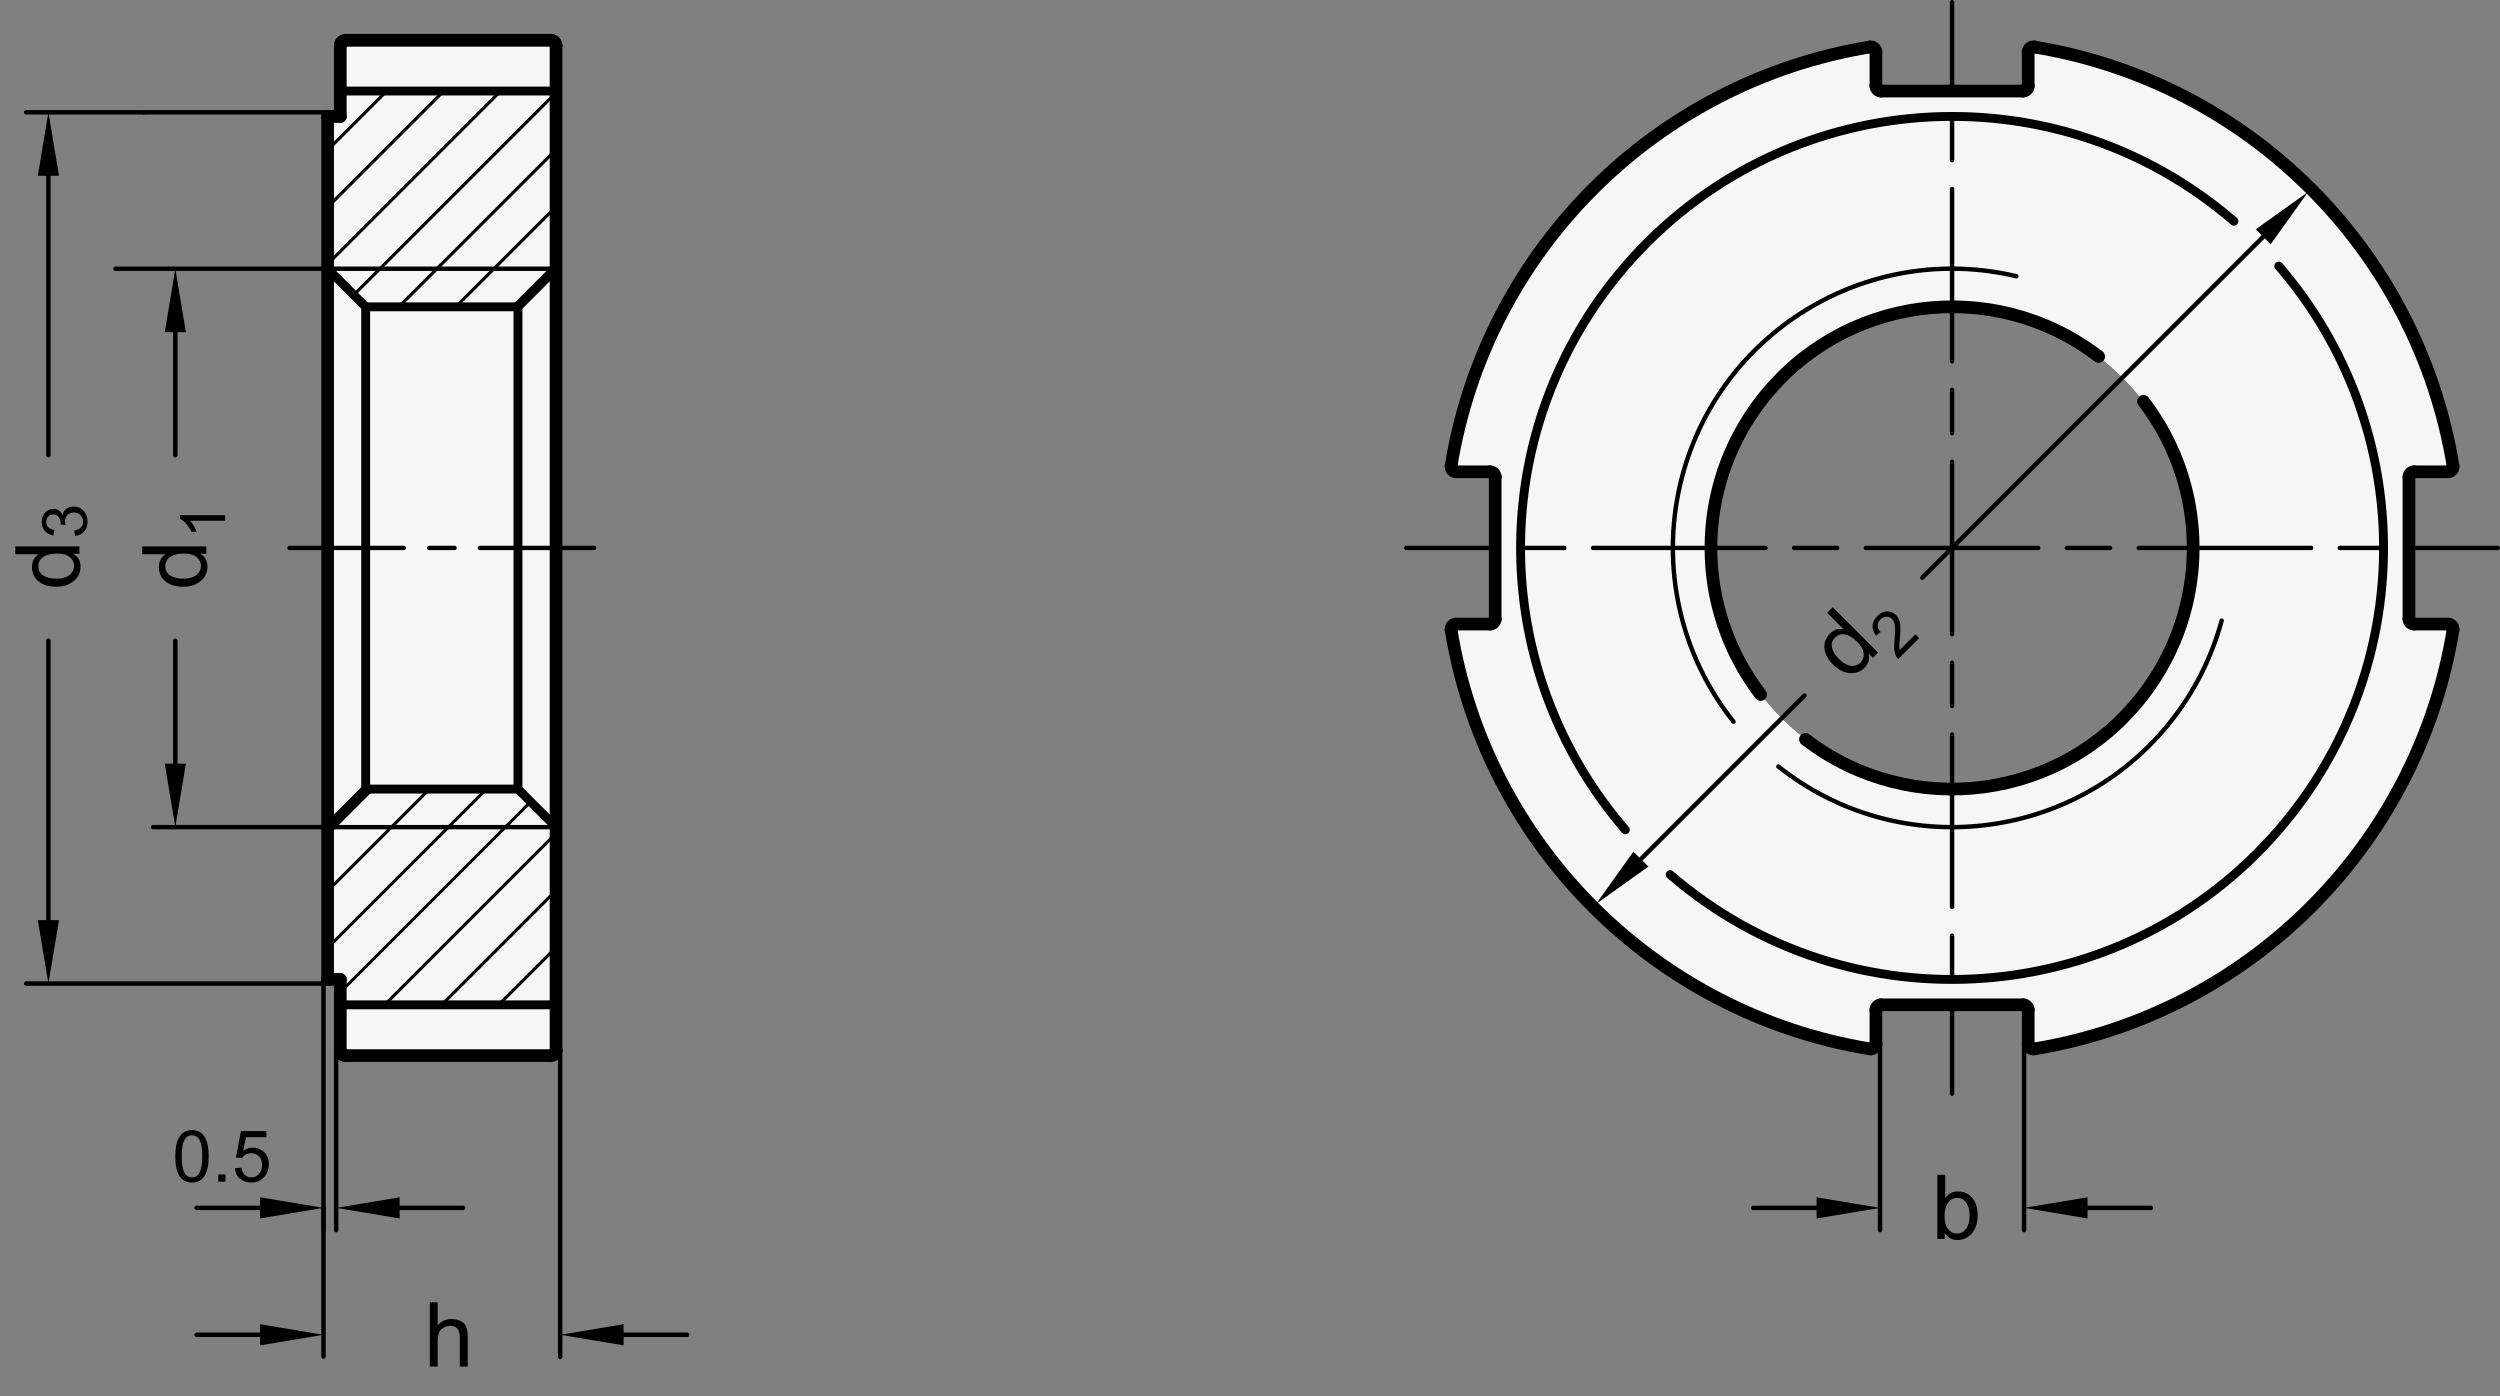 <?xml version="1.0" encoding="utf-8"?>
<!-- Generator: Adobe Illustrator 19.1.0, SVG Export Plug-In . SVG Version: 6.00 Build 0)  -->
<svg version="1.1" xmlns="http://www.w3.org/2000/svg" xmlns:xlink="http://www.w3.org/1999/xlink" x="0px" y="0px"
	 viewBox="0 0 279.197 155.909" enable-background="new 0 0 279.197 155.909" xml:space="preserve">
<rect x="0" y="0" width="279.197" height="155.909" fill="#808080" stroke="none"/>
<g id="MD_x5F_3_x5F_FUELLUNG_x5F_WS">
	<g id="POLYLINE_2_">
		<path fill="#FFFFFF" d="M61.532,4.5H38.571c-0.313,0-0.567,0.254-0.567,0.567v7.937h-1.417v96.378h1.417v7.937
			c0,0.313,0.254,0.567,0.567,0.567h22.961c0.313,0,0.567-0.254,0.567-0.567V5.067C62.098,4.754,61.845,4.5,61.532,4.5z"/>
	</g>
	<g id="POLYLINE_3_">
		<path fill="#FFFFFF" d="M166.413,52.689c0.313,0,0.567,0.254,0.567,0.567V69.13c0,0.313-0.254,0.567-0.567,0.567h-3.798
			c-0.313,0-0.567,0.254-0.567,0.567c0,0.031,0.002,0.061,0.007,0.092c3.934,24.022,22.763,42.851,46.785,46.785
			c0.309,0.051,0.6-0.159,0.651-0.468c0.005-0.03,0.007-0.061,0.007-0.092v-3.798c0-0.313,0.254-0.567,0.567-0.567h15.874
			c0.313,0,0.567,0.254,0.567,0.567v3.798c0,0.313,0.254,0.567,0.567,0.567c0.031,0,0.061-0.002,0.092-0.007
			c24.022-3.934,42.851-22.763,46.785-46.785c0.051-0.309-0.159-0.601-0.468-0.651c-0.03-0.005-0.061-0.007-0.092-0.007h-3.798
			c-0.313,0-0.567-0.254-0.567-0.567V53.256l-24.098,8.392c-0.246,14.517-11.956,26.226-26.474,26.47
			c-14.87,0.249-27.128-11.603-27.377-26.474c-0.005-0.302-0.005-0.605,0-0.907c0.252-14.87,12.51-26.721,27.381-26.47
			s26.721,12.51,26.47,27.381l24.098-8.392c0-0.313,0.254-0.567,0.567-0.567h3.798c0.313,0,0.567-0.254,0.567-0.567
			c0-0.031-0.003-0.061-0.007-0.092c-3.934-24.022-22.763-42.851-46.785-46.785c-0.309-0.051-0.6,0.159-0.651,0.468
			c-0.005,0.03-0.007,0.061-0.007,0.092v3.798c0,0.313-0.254,0.567-0.567,0.567h-15.874c-0.313,0-0.567-0.254-0.567-0.567V5.805
			c0-0.313-0.254-0.567-0.567-0.567c-0.031,0-0.061,0.002-0.092,0.007C184.82,9.179,165.99,28.009,162.056,52.03
			c-0.051,0.309,0.159,0.6,0.468,0.651c0.03,0.005,0.061,0.007,0.092,0.007H166.413z"/>
	</g>
</g>
<g id="MD_x5F_3_x5F_FUELLUNG_x5F_GR">
	<g id="POLYLINE">
		<path fill="#F6F6F6" d="M166.413,52.689c0.313,0,0.567,0.254,0.567,0.567V69.13c0,0.313-0.254,0.567-0.567,0.567h-3.798
			c-0.313,0-0.567,0.254-0.567,0.567c0,0.031,0.002,0.061,0.007,0.092c3.934,24.022,22.763,42.851,46.785,46.785
			c0.309,0.051,0.6-0.159,0.651-0.468c0.005-0.03,0.007-0.061,0.007-0.092v-3.798c0-0.313,0.254-0.567,0.567-0.567h15.874
			c0.313,0,0.567,0.254,0.567,0.567v3.798c0,0.313,0.254,0.567,0.567,0.567c0.031,0,0.061-0.002,0.092-0.007
			c24.022-3.934,42.851-22.763,46.785-46.785c0.051-0.309-0.159-0.601-0.468-0.651c-0.03-0.005-0.061-0.007-0.092-0.007h-3.798
			c-0.313,0-0.567-0.254-0.567-0.567V53.256l-24.098,8.392c-0.246,14.517-11.956,26.226-26.474,26.47
			c-14.87,0.249-27.128-11.603-27.377-26.474c-0.005-0.302-0.005-0.605,0-0.907c0.252-14.87,12.51-26.721,27.381-26.47
			s26.721,12.51,26.47,27.381l24.098-8.392c0-0.313,0.254-0.567,0.567-0.567h3.798c0.313,0,0.567-0.254,0.567-0.567
			c0-0.031-0.003-0.061-0.007-0.092c-3.934-24.022-22.763-42.851-46.785-46.785c-0.309-0.051-0.6,0.159-0.651,0.468
			c-0.005,0.03-0.007,0.061-0.007,0.092v3.798c0,0.313-0.254,0.567-0.567,0.567h-15.874c-0.313,0-0.567-0.254-0.567-0.567V5.805
			c0-0.313-0.254-0.567-0.567-0.567c-0.031,0-0.061,0.002-0.092,0.007C184.82,9.179,165.99,28.009,162.056,52.03
			c-0.051,0.309,0.159,0.6,0.468,0.651c0.03,0.005,0.061,0.007,0.092,0.007H166.413z"/>
	</g>
	<g id="POLYLINE_1_">
		<path fill="#F6F6F6" d="M61.532,4.5H38.571c-0.313,0-0.567,0.254-0.567,0.567v7.937h-1.417v96.378h1.417v7.937
			c0,0.313,0.254,0.567,0.567,0.567h22.961c0.313,0,0.567-0.254,0.567-0.567V5.067C62.098,4.754,61.845,4.5,61.532,4.5z"/>
	</g>
</g>
<g id="MD_x5F_2_x5F_MITTELLINIE">
	<g id="LINE">
		<path d="M278.949,61.441h-9.624c-0.137,0-0.248-0.111-0.248-0.248s0.111-0.248,0.248-0.248h9.624c0.137,0,0.248,0.111,0.248,0.248
			S279.086,61.441,278.949,61.441z M266.118,61.441h-4.812c-0.137,0-0.248-0.111-0.248-0.248s0.111-0.248,0.248-0.248h4.812
			c0.137,0,0.248,0.111,0.248,0.248S266.255,61.441,266.118,61.441z M258.099,61.441h-19.245c-0.137,0-0.248-0.111-0.248-0.248
			s0.111-0.248,0.248-0.248h19.245c0.137,0,0.248,0.111,0.248,0.248S258.235,61.441,258.099,61.441z M235.646,61.441h-4.812
			c-0.137,0-0.248-0.111-0.248-0.248s0.111-0.248,0.248-0.248h4.812c0.137,0,0.248,0.111,0.248,0.248S235.782,61.441,235.646,61.441
			z M227.627,61.441h-9.623c-0.137,0-0.248-0.111-0.248-0.248s0.111-0.248,0.248-0.248h9.623c0.137,0,0.248,0.111,0.248,0.248
			S227.764,61.441,227.627,61.441z"/>
	</g>
	<g id="LINE_1_">
		<path d="M218.004,61.441h-9.623c-0.137,0-0.248-0.111-0.248-0.248s0.111-0.248,0.248-0.248h9.623c0.137,0,0.248,0.111,0.248,0.248
			S218.141,61.441,218.004,61.441z M205.174,61.441h-4.812c-0.137,0-0.248-0.111-0.248-0.248s0.111-0.248,0.248-0.248h4.812
			c0.137,0,0.248,0.111,0.248,0.248S205.311,61.441,205.174,61.441z M197.154,61.441h-19.245c-0.137,0-0.248-0.111-0.248-0.248
			s0.111-0.248,0.248-0.248h19.245c0.137,0,0.248,0.111,0.248,0.248S197.291,61.441,197.154,61.441z M174.701,61.441h-4.812
			c-0.137,0-0.248-0.111-0.248-0.248s0.111-0.248,0.248-0.248h4.812c0.137,0,0.248,0.111,0.248,0.248S174.838,61.441,174.701,61.441
			z M166.683,61.441h-9.623c-0.137,0-0.248-0.111-0.248-0.248s0.111-0.248,0.248-0.248h9.623c0.137,0,0.248,0.111,0.248,0.248
			S166.819,61.441,166.683,61.441z"/>
	</g>
	<g id="LINE_2_">
		<path d="M218.004,61.441c-0.137,0-0.248-0.111-0.248-0.248V51.57c0-0.137,0.111-0.248,0.248-0.248s0.248,0.111,0.248,0.248v9.623
			C218.252,61.33,218.141,61.441,218.004,61.441z M218.004,48.611c-0.137,0-0.248-0.111-0.248-0.248v-4.812
			c0-0.137,0.111-0.248,0.248-0.248s0.248,0.111,0.248,0.248v4.812C218.252,48.5,218.141,48.611,218.004,48.611z M218.004,40.592
			c-0.137,0-0.248-0.111-0.248-0.248V21.098c0-0.137,0.111-0.248,0.248-0.248s0.248,0.111,0.248,0.248v19.246
			C218.252,40.481,218.141,40.592,218.004,40.592z M218.004,18.138c-0.137,0-0.248-0.111-0.248-0.248v-4.812
			c0-0.137,0.111-0.248,0.248-0.248s0.248,0.111,0.248,0.248v4.812C218.252,18.028,218.141,18.138,218.004,18.138z M218.004,10.119
			c-0.137,0-0.248-0.111-0.248-0.248V0.248c0-0.137,0.111-0.248,0.248-0.248s0.248,0.111,0.248,0.248v9.623
			C218.252,10.009,218.141,10.119,218.004,10.119z"/>
	</g>
	<g id="LINE_3_">
		<path d="M218.004,122.385c-0.137,0-0.248-0.111-0.248-0.248v-9.623c0-0.137,0.111-0.248,0.248-0.248s0.248,0.111,0.248,0.248
			v9.623C218.252,122.274,218.141,122.385,218.004,122.385z M218.004,109.555c-0.137,0-0.248-0.111-0.248-0.248v-4.812
			c0-0.137,0.111-0.248,0.248-0.248s0.248,0.111,0.248,0.248v4.812C218.252,109.444,218.141,109.555,218.004,109.555z
			 M218.004,101.536c-0.137,0-0.248-0.111-0.248-0.248V82.043c0-0.137,0.111-0.248,0.248-0.248s0.248,0.111,0.248,0.248v19.245
			C218.252,101.425,218.141,101.536,218.004,101.536z M218.004,79.083c-0.137,0-0.248-0.111-0.248-0.248v-4.811
			c0-0.137,0.111-0.248,0.248-0.248s0.248,0.111,0.248,0.248v4.811C218.252,78.971,218.141,79.083,218.004,79.083z M218.004,71.064
			c-0.137,0-0.248-0.111-0.248-0.248v-9.623c0-0.137,0.111-0.248,0.248-0.248s0.248,0.111,0.248,0.248v9.623
			C218.252,70.953,218.141,71.064,218.004,71.064z"/>
	</g>
</g>
<g id="MD_x5F_2_x5F_SCHRAFFUR">
	<g id="LINE_4_">
		
			<line fill="none" stroke="#000000" stroke-width="0.354" stroke-linecap="round" stroke-linejoin="round" stroke-miterlimit="10" x1="36.587" y1="16.765" x2="43.183" y2="10.169"/>
	</g>
	<g id="LINE_5_">
		
			<line fill="none" stroke="#000000" stroke-width="0.354" stroke-linecap="round" stroke-linejoin="round" stroke-miterlimit="10" x1="36.587" y1="23.129" x2="49.547" y2="10.169"/>
	</g>
	<g id="LINE_6_">
		
			<line fill="none" stroke="#000000" stroke-width="0.354" stroke-linecap="round" stroke-linejoin="round" stroke-miterlimit="10" x1="36.587" y1="29.493" x2="55.911" y2="10.169"/>
	</g>
	<g id="LINE_7_">
		
			<line fill="none" stroke="#000000" stroke-width="0.354" stroke-linecap="round" stroke-linejoin="round" stroke-miterlimit="10" x1="39.509" y1="32.934" x2="62.098" y2="10.345"/>
	</g>
	<g id="LINE_8_">
		
			<line fill="none" stroke="#000000" stroke-width="0.354" stroke-linecap="round" stroke-linejoin="round" stroke-miterlimit="10" x1="44.544" y1="34.264" x2="62.098" y2="16.709"/>
	</g>
	<g id="LINE_9_">
		
			<line fill="none" stroke="#000000" stroke-width="0.354" stroke-linecap="round" stroke-linejoin="round" stroke-miterlimit="10" x1="50.908" y1="34.264" x2="62.098" y2="23.073"/>
	</g>
	<g id="LINE_10_">
		
			<line fill="none" stroke="#000000" stroke-width="0.354" stroke-linecap="round" stroke-linejoin="round" stroke-miterlimit="10" x1="57.272" y1="34.264" x2="62.098" y2="29.437"/>
	</g>
	<g id="LINE_11_">
		
			<line fill="none" stroke="#000000" stroke-width="0.354" stroke-linecap="round" stroke-linejoin="round" stroke-miterlimit="10" x1="36.587" y1="93.133" x2="41.597" y2="88.122"/>
	</g>
	<g id="LINE_12_">
		
			<line fill="none" stroke="#000000" stroke-width="0.354" stroke-linecap="round" stroke-linejoin="round" stroke-miterlimit="10" x1="36.587" y1="99.497" x2="47.961" y2="88.122"/>
	</g>
	<g id="LINE_13_">
		
			<line fill="none" stroke="#000000" stroke-width="0.354" stroke-linecap="round" stroke-linejoin="round" stroke-miterlimit="10" x1="36.587" y1="105.861" x2="54.325" y2="88.122"/>
	</g>
	<g id="LINE_14_">
		
			<line fill="none" stroke="#000000" stroke-width="0.354" stroke-linecap="round" stroke-linejoin="round" stroke-miterlimit="10" x1="38.004" y1="110.807" x2="59.268" y2="89.543"/>
	</g>
	<g id="LINE_15_">
		
			<line fill="none" stroke="#000000" stroke-width="0.354" stroke-linecap="round" stroke-linejoin="round" stroke-miterlimit="10" x1="42.959" y1="112.217" x2="62.098" y2="93.077"/>
	</g>
	<g id="LINE_16_">
		
			<line fill="none" stroke="#000000" stroke-width="0.354" stroke-linecap="round" stroke-linejoin="round" stroke-miterlimit="10" x1="49.323" y1="112.217" x2="62.098" y2="99.441"/>
	</g>
	<g id="LINE_17_">
		
			<line fill="none" stroke="#000000" stroke-width="0.354" stroke-linecap="round" stroke-linejoin="round" stroke-miterlimit="10" x1="55.687" y1="112.217" x2="62.098" y2="105.805"/>
	</g>
	<g id="LINE_18_">
		
			<line fill="none" stroke="#000000" stroke-width="0.354" stroke-linecap="round" stroke-linejoin="round" stroke-miterlimit="10" x1="62.051" y1="112.217" x2="62.098" y2="112.169"/>
	</g>
</g>
<g id="MD_x5F_1_x5F_070">
	<g id="LINE_19_">
		
			<line fill="none" stroke="#000000" stroke-width="0.992" stroke-linecap="round" stroke-linejoin="round" stroke-miterlimit="10" x1="36.587" y1="30.012" x2="40.839" y2="34.264"/>
	</g>
	<g id="LINE_20_">
		
			<line fill="none" stroke="#000000" stroke-width="0.992" stroke-linecap="round" stroke-linejoin="round" stroke-miterlimit="10" x1="40.839" y1="34.264" x2="57.847" y2="34.264"/>
	</g>
	<g id="LINE_21_">
		
			<line fill="none" stroke="#000000" stroke-width="0.992" stroke-linecap="round" stroke-linejoin="round" stroke-miterlimit="10" x1="57.847" y1="34.264" x2="62.098" y2="30.012"/>
	</g>
	<g id="LINE_22_">
		
			<line fill="none" stroke="#000000" stroke-width="0.992" stroke-linecap="round" stroke-linejoin="round" stroke-miterlimit="10" x1="36.587" y1="92.374" x2="40.839" y2="88.122"/>
	</g>
	<g id="LINE_23_">
		
			<line fill="none" stroke="#000000" stroke-width="0.992" stroke-linecap="round" stroke-linejoin="round" stroke-miterlimit="10" x1="40.839" y1="88.122" x2="57.847" y2="88.122"/>
	</g>
	<g id="LINE_24_">
		
			<line fill="none" stroke="#000000" stroke-width="0.992" stroke-linecap="round" stroke-linejoin="round" stroke-miterlimit="10" x1="57.847" y1="88.122" x2="62.098" y2="92.374"/>
	</g>
	<g id="LINE_25_">
		
			<line fill="none" stroke="#000000" stroke-width="0.992" stroke-linecap="round" stroke-linejoin="round" stroke-miterlimit="10" x1="40.839" y1="34.264" x2="40.839" y2="88.122"/>
	</g>
	<g id="LINE_26_">
		
			<line fill="none" stroke="#000000" stroke-width="0.992" stroke-linecap="round" stroke-linejoin="round" stroke-miterlimit="10" x1="57.847" y1="34.264" x2="57.847" y2="88.122"/>
	</g>
	<g id="LINE_29_">
		
			<line fill="none" stroke="#000000" stroke-width="0.992" stroke-linecap="round" stroke-linejoin="round" stroke-miterlimit="10" x1="38.004" y1="10.169" x2="62.098" y2="10.169"/>
	</g>
	<g id="LINE_30_">
		
			<line fill="none" stroke="#000000" stroke-width="0.992" stroke-linecap="round" stroke-linejoin="round" stroke-miterlimit="10" x1="38.004" y1="112.217" x2="62.098" y2="112.217"/>
	</g>
	<g id="ARC_24_">
		
			<path fill="none" stroke="#000000" stroke-width="0.992" stroke-linecap="round" stroke-linejoin="round" stroke-miterlimit="10" d="
			M186.527,97.681c20.152,17.384,50.581,15.141,67.965-5.011c15.601-18.085,15.601-44.869,0-62.954"/>
	</g>
	<g id="ARC_25_">
		
			<path fill="none" stroke="#000000" stroke-width="0.992" stroke-linecap="round" stroke-linejoin="round" stroke-miterlimit="10" d="
			M249.481,24.705C229.329,7.321,198.9,9.564,181.516,29.716c-15.601,18.085-15.601,44.869,0,62.954"/>
	</g>
</g>
<g id="MD_x5F_1_x5F_035">
	<g id="LINE_27_">
		
			<line fill="none" stroke="#000000" stroke-width="0.496" stroke-linecap="round" stroke-linejoin="round" stroke-miterlimit="10" x1="36.587" y1="30.012" x2="61.491" y2="30.012"/>
	</g>
	<g id="LINE_28_">
		
			<line fill="none" stroke="#000000" stroke-width="0.496" stroke-linecap="round" stroke-linejoin="round" stroke-miterlimit="10" x1="36.587" y1="92.374" x2="61.265" y2="92.374"/>
	</g>
	<g id="LINE_72_">
		
			<line fill="none" stroke="#000000" stroke-width="0.496" stroke-linecap="round" stroke-linejoin="round" stroke-miterlimit="10" x1="32.335" y1="61.193" x2="45.091" y2="61.193"/>
	</g>
	<g id="LINE_73_">
		
			<line fill="none" stroke="#000000" stroke-width="0.496" stroke-linecap="round" stroke-linejoin="round" stroke-miterlimit="10" x1="47.925" y1="61.193" x2="50.76" y2="61.193"/>
	</g>
	<g id="LINE_74_">
		
			<line fill="none" stroke="#000000" stroke-width="0.496" stroke-linecap="round" stroke-linejoin="round" stroke-miterlimit="10" x1="53.595" y1="61.193" x2="66.35" y2="61.193"/>
	</g>
	<g id="ARC_28_">
		
			<path fill="none" stroke="#000000" stroke-width="0.496" stroke-linecap="round" stroke-linejoin="round" stroke-miterlimit="10" d="
			M198.604,85.604c13.482,10.714,33.097,8.471,43.811-5.011c2.649-3.333,4.587-7.174,5.696-11.285"/>
	</g>
	<g id="ARC_29_">
		
			<path fill="none" stroke="#000000" stroke-width="0.496" stroke-linecap="round" stroke-linejoin="round" stroke-miterlimit="10" d="
			M225.177,30.848c-16.759-3.962-33.556,6.412-37.518,23.171c-2.198,9.299-0.011,19.093,5.934,26.573"/>
	</g>
</g>
<g id="MD_x5F_1_x5F_100">
	<g id="ARC">
		
			<path fill="none" stroke="#000000" stroke-width="1.417" stroke-linecap="round" stroke-linejoin="round" stroke-miterlimit="10" d="
			M38.004,117.319c0,0.313,0.254,0.567,0.567,0.567"/>
	</g>
	<g id="ARC_1_">
		
			<path fill="none" stroke="#000000" stroke-width="1.417" stroke-linecap="round" stroke-linejoin="round" stroke-miterlimit="10" d="
			M61.532,117.886c0.313,0,0.567-0.254,0.567-0.567"/>
	</g>
	<g id="ARC_2_">
		
			<path fill="none" stroke="#000000" stroke-width="1.417" stroke-linecap="round" stroke-linejoin="round" stroke-miterlimit="10" d="
			M62.098,5.067c0-0.313-0.254-0.567-0.567-0.567"/>
	</g>
	<g id="ARC_3_">
		
			<path fill="none" stroke="#000000" stroke-width="1.417" stroke-linecap="round" stroke-linejoin="round" stroke-miterlimit="10" d="
			M38.571,4.5c-0.313,0-0.567,0.254-0.567,0.567"/>
	</g>
	<g id="LINE_31_">
		
			<line fill="none" stroke="#000000" stroke-width="1.417" stroke-linecap="round" stroke-linejoin="round" stroke-miterlimit="10" x1="61.532" y1="4.5" x2="38.571" y2="4.5"/>
	</g>
	<g id="LINE_32_">
		
			<line fill="none" stroke="#000000" stroke-width="1.417" stroke-linecap="round" stroke-linejoin="round" stroke-miterlimit="10" x1="62.098" y1="117.319" x2="62.098" y2="5.067"/>
	</g>
	<g id="LINE_33_">
		
			<line fill="none" stroke="#000000" stroke-width="1.417" stroke-linecap="round" stroke-linejoin="round" stroke-miterlimit="10" x1="38.571" y1="117.886" x2="61.532" y2="117.886"/>
	</g>
	<g id="LINE_34_">
		
			<line fill="none" stroke="#000000" stroke-width="1.417" stroke-linecap="round" stroke-linejoin="round" stroke-miterlimit="10" x1="38.004" y1="109.382" x2="38.004" y2="117.319"/>
	</g>
	<g id="LINE_35_">
		
			<line fill="none" stroke="#000000" stroke-width="1.417" stroke-linecap="round" stroke-linejoin="round" stroke-miterlimit="10" x1="36.587" y1="109.382" x2="38.004" y2="109.382"/>
	</g>
	<g id="LINE_36_">
		
			<line fill="none" stroke="#000000" stroke-width="1.417" stroke-linecap="round" stroke-linejoin="round" stroke-miterlimit="10" x1="36.587" y1="13.004" x2="36.587" y2="109.382"/>
	</g>
	<g id="LINE_37_">
		
			<line fill="none" stroke="#000000" stroke-width="1.417" stroke-linecap="round" stroke-linejoin="round" stroke-miterlimit="10" x1="38.004" y1="13.004" x2="36.587" y2="13.004"/>
	</g>
	<g id="LINE_38_">
		
			<line fill="none" stroke="#000000" stroke-width="1.417" stroke-linecap="round" stroke-linejoin="round" stroke-miterlimit="10" x1="38.004" y1="5.067" x2="38.004" y2="13.004"/>
	</g>
	<g id="ARC_4_">
		
			<path fill="none" stroke="#000000" stroke-width="1.417" stroke-linecap="round" stroke-linejoin="round" stroke-miterlimit="10" d="
			M273.952,70.355c0.051-0.309-0.159-0.601-0.468-0.651c-0.03-0.005-0.061-0.007-0.092-0.007"/>
	</g>
	<g id="ARC_5_">
		
			<path fill="none" stroke="#000000" stroke-width="1.417" stroke-linecap="round" stroke-linejoin="round" stroke-miterlimit="10" d="
			M269.028,69.13c0,0.313,0.254,0.567,0.567,0.567"/>
	</g>
	<g id="ARC_6_">
		
			<path fill="none" stroke="#000000" stroke-width="1.417" stroke-linecap="round" stroke-linejoin="round" stroke-miterlimit="10" d="
			M269.595,52.689c-0.313,0-0.567,0.254-0.567,0.567"/>
	</g>
	<g id="ARC_7_">
		
			<path fill="none" stroke="#000000" stroke-width="1.417" stroke-linecap="round" stroke-linejoin="round" stroke-miterlimit="10" d="
			M273.392,52.689c0.313,0,0.567-0.254,0.567-0.567c0-0.031-0.003-0.061-0.007-0.092"/>
	</g>
	<g id="ARC_8_">
		
			<path fill="none" stroke="#000000" stroke-width="1.417" stroke-linecap="round" stroke-linejoin="round" stroke-miterlimit="10" d="
			M226.508,116.581c0,0.313,0.254,0.567,0.567,0.567c0.031,0,0.061-0.002,0.092-0.007"/>
	</g>
	<g id="ARC_9_">
		
			<path fill="none" stroke="#000000" stroke-width="1.417" stroke-linecap="round" stroke-linejoin="round" stroke-miterlimit="10" d="
			M226.508,112.783c0-0.313-0.254-0.567-0.567-0.567"/>
	</g>
	<g id="ARC_10_">
		
			<path fill="none" stroke="#000000" stroke-width="1.417" stroke-linecap="round" stroke-linejoin="round" stroke-miterlimit="10" d="
			M208.841,117.141c0.309,0.051,0.6-0.159,0.651-0.468c0.005-0.03,0.007-0.061,0.007-0.092"/>
	</g>
	<g id="ARC_11_">
		
			<path fill="none" stroke="#000000" stroke-width="1.417" stroke-linecap="round" stroke-linejoin="round" stroke-miterlimit="10" d="
			M210.067,112.217c-0.313,0-0.567,0.254-0.567,0.567"/>
	</g>
	<g id="ARC_12_">
		
			<path fill="none" stroke="#000000" stroke-width="1.417" stroke-linecap="round" stroke-linejoin="round" stroke-miterlimit="10" d="
			M162.616,69.697c-0.313,0-0.567,0.254-0.567,0.567c0,0.031,0.002,0.061,0.007,0.092"/>
	</g>
	<g id="ARC_13_">
		
			<path fill="none" stroke="#000000" stroke-width="1.417" stroke-linecap="round" stroke-linejoin="round" stroke-miterlimit="10" d="
			M166.413,69.697c0.313,0,0.567-0.254,0.567-0.567"/>
	</g>
	<g id="ARC_14_">
		
			<path fill="none" stroke="#000000" stroke-width="1.417" stroke-linecap="round" stroke-linejoin="round" stroke-miterlimit="10" d="
			M166.98,53.256c0-0.313-0.254-0.567-0.567-0.567"/>
	</g>
	<g id="ARC_15_">
		
			<path fill="none" stroke="#000000" stroke-width="1.417" stroke-linecap="round" stroke-linejoin="round" stroke-miterlimit="10" d="
			M162.056,52.03c-0.051,0.309,0.159,0.6,0.468,0.651c0.03,0.005,0.061,0.007,0.092,0.007"/>
	</g>
	<g id="ARC_16_">
		
			<path fill="none" stroke="#000000" stroke-width="1.417" stroke-linecap="round" stroke-linejoin="round" stroke-miterlimit="10" d="
			M227.166,5.245c-0.309-0.051-0.6,0.159-0.651,0.468c-0.005,0.03-0.007,0.061-0.007,0.092"/>
	</g>
	<g id="ARC_17_">
		
			<path fill="none" stroke="#000000" stroke-width="1.417" stroke-linecap="round" stroke-linejoin="round" stroke-miterlimit="10" d="
			M225.941,10.169c0.313,0,0.567-0.254,0.567-0.567"/>
	</g>
	<g id="ARC_18_">
		
			<path fill="none" stroke="#000000" stroke-width="1.417" stroke-linecap="round" stroke-linejoin="round" stroke-miterlimit="10" d="
			M209.5,9.602c0,0.313,0.254,0.567,0.567,0.567"/>
	</g>
	<g id="ARC_19_">
		
			<path fill="none" stroke="#000000" stroke-width="1.417" stroke-linecap="round" stroke-linejoin="round" stroke-miterlimit="10" d="
			M209.5,5.805c0-0.313-0.254-0.567-0.567-0.567c-0.031,0-0.061,0.002-0.092,0.007"/>
	</g>
	<g id="ARC_20_">
		
			<path fill="none" stroke="#000000" stroke-width="1.417" stroke-linecap="round" stroke-linejoin="round" stroke-miterlimit="10" d="
			M162.056,70.355c3.934,24.022,22.763,42.851,46.785,46.785"/>
	</g>
	<g id="ARC_21_">
		
			<path fill="none" stroke="#000000" stroke-width="1.417" stroke-linecap="round" stroke-linejoin="round" stroke-miterlimit="10" d="
			M227.166,117.141c24.022-3.934,42.851-22.763,46.785-46.785"/>
	</g>
	<g id="ARC_22_">
		
			<path fill="none" stroke="#000000" stroke-width="1.417" stroke-linecap="round" stroke-linejoin="round" stroke-miterlimit="10" d="
			M273.952,52.03c-3.934-24.022-22.763-42.851-46.785-46.785"/>
	</g>
	<g id="ARC_23_">
		
			<path fill="none" stroke="#000000" stroke-width="1.417" stroke-linecap="round" stroke-linejoin="round" stroke-miterlimit="10" d="
			M208.841,5.245C184.82,9.179,165.99,28.009,162.056,52.03"/>
	</g>
	<g id="LINE_39_">
		
			<line fill="none" stroke="#000000" stroke-width="1.417" stroke-linecap="round" stroke-linejoin="round" stroke-miterlimit="10" x1="166.413" y1="52.689" x2="162.616" y2="52.689"/>
	</g>
	<g id="LINE_40_">
		
			<line fill="none" stroke="#000000" stroke-width="1.417" stroke-linecap="round" stroke-linejoin="round" stroke-miterlimit="10" x1="166.98" y1="69.13" x2="166.98" y2="53.256"/>
	</g>
	<g id="LINE_41_">
		
			<line fill="none" stroke="#000000" stroke-width="1.417" stroke-linecap="round" stroke-linejoin="round" stroke-miterlimit="10" x1="162.616" y1="69.697" x2="166.413" y2="69.697"/>
	</g>
	<g id="LINE_42_">
		
			<line fill="none" stroke="#000000" stroke-width="1.417" stroke-linecap="round" stroke-linejoin="round" stroke-miterlimit="10" x1="209.5" y1="112.783" x2="209.5" y2="116.581"/>
	</g>
	<g id="LINE_43_">
		
			<line fill="none" stroke="#000000" stroke-width="1.417" stroke-linecap="round" stroke-linejoin="round" stroke-miterlimit="10" x1="225.941" y1="112.217" x2="210.067" y2="112.217"/>
	</g>
	<g id="LINE_44_">
		
			<line fill="none" stroke="#000000" stroke-width="1.417" stroke-linecap="round" stroke-linejoin="round" stroke-miterlimit="10" x1="226.508" y1="116.581" x2="226.508" y2="112.783"/>
	</g>
	<g id="LINE_45_">
		
			<line fill="none" stroke="#000000" stroke-width="1.417" stroke-linecap="round" stroke-linejoin="round" stroke-miterlimit="10" x1="269.595" y1="69.697" x2="273.392" y2="69.697"/>
	</g>
	<g id="LINE_46_">
		
			<line fill="none" stroke="#000000" stroke-width="1.417" stroke-linecap="round" stroke-linejoin="round" stroke-miterlimit="10" x1="269.028" y1="53.256" x2="269.028" y2="69.13"/>
	</g>
	<g id="LINE_47_">
		
			<line fill="none" stroke="#000000" stroke-width="1.417" stroke-linecap="round" stroke-linejoin="round" stroke-miterlimit="10" x1="273.392" y1="52.689" x2="269.595" y2="52.689"/>
	</g>
	<g id="LINE_48_">
		
			<line fill="none" stroke="#000000" stroke-width="1.417" stroke-linecap="round" stroke-linejoin="round" stroke-miterlimit="10" x1="226.508" y1="9.602" x2="226.508" y2="5.805"/>
	</g>
	<g id="LINE_49_">
		
			<line fill="none" stroke="#000000" stroke-width="1.417" stroke-linecap="round" stroke-linejoin="round" stroke-miterlimit="10" x1="210.067" y1="10.169" x2="225.941" y2="10.169"/>
	</g>
	<g id="LINE_50_">
		
			<line fill="none" stroke="#000000" stroke-width="1.417" stroke-linecap="round" stroke-linejoin="round" stroke-miterlimit="10" x1="209.5" y1="5.805" x2="209.5" y2="9.602"/>
	</g>
	<g id="ARC_26_">
		
			<path fill="none" stroke="#000000" stroke-width="1.417" stroke-linecap="round" stroke-linejoin="round" stroke-miterlimit="10" d="
			M234.375,39.811c-11.809-9.041-28.711-6.798-37.752,5.011c-7.397,9.661-7.397,23.081,0,32.741"/>
	</g>
	<g id="ARC_27_">
		
			<path fill="none" stroke="#000000" stroke-width="1.417" stroke-linecap="round" stroke-linejoin="round" stroke-miterlimit="10" d="
			M201.633,82.575c11.809,9.041,28.711,6.798,37.752-5.011c7.397-9.661,7.397-23.081,0-32.741"/>
	</g>
</g>
<g id="MD_x5F_2_x5F_BEMASSUNG">
	<g id="LINE_51_">
		
			<line stroke="#000000" stroke-width="0.496" stroke-linecap="round" stroke-linejoin="round" stroke-miterlimit="10" x1="36.126" y1="134.894" x2="36.126" y2="151.491"/>
	</g>
	<g id="LINE_52_">
		
			<line stroke="#000000" stroke-width="0.496" stroke-linecap="round" stroke-linejoin="round" stroke-miterlimit="10" x1="62.559" y1="117.319" x2="62.559" y2="151.547"/>
	</g>
	<g id="LINE_53_">
		
			<line stroke="#000000" stroke-width="0.496" stroke-linecap="round" stroke-linejoin="round" stroke-miterlimit="10" x1="29.039" y1="149.067" x2="21.953" y2="149.067"/>
	</g>
	<g id="LINE_54_">
		
			<line stroke="#000000" stroke-width="0.496" stroke-linecap="round" stroke-linejoin="round" stroke-miterlimit="10" x1="69.646" y1="149.067" x2="76.732" y2="149.067"/>
	</g>
	<g id="SOLID">
		<polygon points="29.039,147.886 36.126,149.067 29.039,150.248 		"/>
	</g>
	<g id="SOLID_1_">
		<polygon points="69.646,147.886 62.559,149.067 69.646,150.248 		"/>
	</g>
	<g id="POINT">
		
			<line stroke="#000000" stroke-width="0.496" stroke-linecap="round" stroke-linejoin="round" stroke-miterlimit="10" x1="36.126" y1="134.894" x2="36.126" y2="134.894"/>
	</g>
	<g id="POINT_1_">
		
			<line stroke="#000000" stroke-width="0.496" stroke-linecap="round" stroke-linejoin="round" stroke-miterlimit="10" x1="62.559" y1="149.067" x2="62.559" y2="149.067"/>
	</g>
	<g id="LINE_55_">
		
			<line stroke="#000000" stroke-width="0.496" stroke-linecap="round" stroke-linejoin="round" stroke-miterlimit="10" x1="37.543" y1="117.319" x2="37.543" y2="137.374"/>
	</g>
	<g id="LINE_56_">
		
			<line stroke="#000000" stroke-width="0.496" stroke-linecap="round" stroke-linejoin="round" stroke-miterlimit="10" x1="36.126" y1="109.382" x2="36.126" y2="137.374"/>
	</g>
	<g id="LINE_57_">
		
			<line stroke="#000000" stroke-width="0.496" stroke-linecap="round" stroke-linejoin="round" stroke-miterlimit="10" x1="44.63" y1="134.894" x2="51.717" y2="134.894"/>
	</g>
	<g id="LINE_58_">
		
			<line stroke="#000000" stroke-width="0.496" stroke-linecap="round" stroke-linejoin="round" stroke-miterlimit="10" x1="29.039" y1="134.894" x2="21.953" y2="134.894"/>
	</g>
	<g id="SOLID_2_">
		<polygon points="44.63,133.713 37.543,134.894 44.63,136.075 		"/>
	</g>
	<g id="SOLID_3_">
		<polygon points="29.039,133.713 36.126,134.894 29.039,136.075 		"/>
	</g>
	<g id="POINT_2_">
		
			<line stroke="#000000" stroke-width="0.496" stroke-linecap="round" stroke-linejoin="round" stroke-miterlimit="10" x1="36.126" y1="134.894" x2="36.126" y2="134.894"/>
	</g>
	<g id="TEXT">
		<g>
			<path d="M21.439,126.208c1.246,0,1.869,0.978,1.869,2.933c0,0.988-0.161,1.723-0.483,2.203c-0.322,0.481-0.784,0.722-1.386,0.722
				c-1.243,0-1.865-0.975-1.865-2.925c0-0.987,0.161-1.724,0.483-2.207C20.379,126.45,20.84,126.208,21.439,126.208z
				 M21.439,131.487c0.378,0,0.664-0.184,0.856-0.55s0.289-0.965,0.289-1.797c0-0.578-0.042-1.034-0.127-1.366
				c-0.084-0.332-0.212-0.58-0.383-0.743c-0.17-0.162-0.385-0.244-0.643-0.244c-0.378,0-0.662,0.187-0.852,0.56
				c-0.19,0.372-0.286,0.971-0.286,1.794c0,0.571,0.043,1.023,0.129,1.357c0.086,0.333,0.214,0.582,0.383,0.744
				C20.976,131.405,21.187,131.487,21.439,131.487z"/>
			<path d="M25.181,131.968h-0.802v-0.802h0.802V131.968z"/>
			<path d="M27.16,128.523c0.35-0.24,0.712-0.36,1.087-0.36c0.477,0,0.893,0.169,1.248,0.507s0.532,0.788,0.532,1.351
				c0,0.568-0.18,1.052-0.54,1.449s-0.832,0.596-1.416,0.596c-0.477,0-0.89-0.135-1.239-0.404c-0.35-0.271-0.55-0.67-0.602-1.198
				l0.735-0.055c0.06,0.362,0.188,0.632,0.383,0.811c0.195,0.179,0.437,0.269,0.723,0.269c0.357,0,0.646-0.136,0.868-0.405
				c0.221-0.27,0.332-0.602,0.332-0.995c0-0.401-0.113-0.718-0.34-0.95c-0.227-0.231-0.519-0.348-0.876-0.348
				c-0.451,0-0.797,0.184-1.04,0.551l-0.665-0.078l0.559-2.947h2.842v0.68h-2.283L27.16,128.523z"/>
		</g>
	</g>
	<g id="TEXT_1_">
		<g>
			<path d="M52.235,152.61h-0.884v-3.274c0-0.424-0.091-0.741-0.274-0.953s-0.455-0.317-0.816-0.317
				c-0.359,0-0.679,0.124-0.96,0.374c-0.282,0.249-0.423,0.694-0.423,1.336v2.835h-0.88v-7.165h0.88v2.571
				c0.417-0.473,0.938-0.709,1.564-0.709c0.335,0,0.656,0.068,0.963,0.205c0.306,0.137,0.521,0.347,0.645,0.631
				c0.124,0.283,0.186,0.678,0.186,1.183V152.61z"/>
		</g>
	</g>
	<g id="LINE_59_">
		
			<line stroke="#000000" stroke-width="0.496" stroke-linecap="round" stroke-linejoin="round" stroke-miterlimit="10" x1="38.004" y1="12.543" x2="16.035" y2="12.543"/>
	</g>
	<g id="LINE_60_">
		
			<line stroke="#000000" stroke-width="0.496" stroke-linecap="round" stroke-linejoin="round" stroke-miterlimit="10" x1="5.406" y1="19.63" x2="5.406" y2="50.831"/>
	</g>
	<g id="SOLID_4_">
		<polygon points="4.224,19.63 5.406,12.543 6.587,19.63 		"/>
	</g>
	<g id="LINE_61_">
		
			<line stroke="#000000" stroke-width="0.496" stroke-linecap="round" stroke-linejoin="round" stroke-miterlimit="10" x1="36.587" y1="92.374" x2="17.098" y2="92.374"/>
	</g>
	<g id="LINE_62_">
		
			<line stroke="#000000" stroke-width="0.496" stroke-linecap="round" stroke-linejoin="round" stroke-miterlimit="10" x1="36.587" y1="30.012" x2="12.897" y2="30.012"/>
	</g>
	<g id="LINE_63_">
		
			<line stroke="#000000" stroke-width="0.496" stroke-linecap="round" stroke-linejoin="round" stroke-miterlimit="10" x1="19.579" y1="85.287" x2="19.579" y2="71.555"/>
	</g>
	<g id="LINE_64_">
		
			<line stroke="#000000" stroke-width="0.496" stroke-linecap="round" stroke-linejoin="round" stroke-miterlimit="10" x1="19.579" y1="37.098" x2="19.579" y2="50.831"/>
	</g>
	<g id="SOLID_5_">
		<polygon points="18.398,85.287 19.579,92.374 20.76,85.287 		"/>
	</g>
	<g id="SOLID_6_">
		<polygon points="18.398,37.098 19.579,30.012 20.76,37.098 		"/>
	</g>
	<g id="TEXT_2_">
		<g>
			<path d="M8.873,61.023v0.821h-0.66v0.02c0.521,0.316,0.782,0.793,0.782,1.432c0,0.635-0.252,1.166-0.755,1.591
				c-0.504,0.425-1.156,0.638-1.957,0.638c-0.838,0-1.499-0.2-1.984-0.601s-0.729-0.93-0.729-1.588c0-0.619,0.236-1.09,0.709-1.413
				v-0.02H1.708v-0.879H8.873z M8.271,63.202c0-0.384-0.157-0.71-0.474-0.978s-0.795-0.401-1.437-0.401
				c-0.633,0-1.136,0.122-1.511,0.367c-0.374,0.244-0.562,0.595-0.562,1.051s0.183,0.801,0.55,1.034
				c0.366,0.233,0.848,0.35,1.444,0.35c0.43,0,0.794-0.063,1.092-0.188s0.522-0.3,0.672-0.525
				C8.197,63.686,8.271,63.45,8.271,63.202z"/>
		</g>
	</g>
	<g id="TEXT_3_">
		<g>
			<path d="M6.987,57.512c0.06-0.31,0.209-0.544,0.45-0.703c0.24-0.159,0.502-0.238,0.785-0.238c0.456,0,0.83,0.166,1.123,0.498
				c0.294,0.332,0.44,0.729,0.44,1.192c0,0.443-0.129,0.808-0.387,1.095c-0.258,0.288-0.599,0.455-1.023,0.503l-0.085-0.616
				c0.33-0.062,0.578-0.174,0.742-0.337s0.246-0.378,0.246-0.645c0-0.287-0.101-0.531-0.303-0.73
				c-0.202-0.199-0.448-0.299-0.74-0.299c-0.281,0-0.514,0.091-0.698,0.272c-0.185,0.182-0.277,0.418-0.277,0.71
				c0,0.119,0.021,0.264,0.065,0.435l-0.541-0.072c0-0.164-0.008-0.294-0.023-0.39c-0.017-0.096-0.055-0.203-0.116-0.321
				s-0.15-0.217-0.266-0.294s-0.258-0.116-0.43-0.116c-0.248,0-0.441,0.083-0.578,0.248s-0.205,0.356-0.205,0.573
				c0,0.249,0.079,0.451,0.236,0.607s0.382,0.255,0.674,0.296l-0.113,0.616c-0.436-0.08-0.762-0.256-0.979-0.528
				c-0.216-0.272-0.324-0.598-0.324-0.977c0-0.417,0.126-0.766,0.378-1.045s0.561-0.419,0.925-0.419c0.468,0,0.805,0.229,1.01,0.688
				H6.987z"/>
		</g>
	</g>
	<g id="TEXT_4_">
		<g>
			<path d="M23.046,61.023v0.821h-0.66v0.02c0.521,0.316,0.782,0.793,0.782,1.432c0,0.635-0.252,1.166-0.755,1.591
				c-0.504,0.425-1.156,0.638-1.957,0.638c-0.838,0-1.499-0.2-1.984-0.601s-0.729-0.93-0.729-1.588c0-0.619,0.236-1.09,0.709-1.413
				v-0.02h-2.571v-0.879H23.046z M22.445,63.202c0-0.384-0.157-0.71-0.474-0.978s-0.795-0.401-1.437-0.401
				c-0.633,0-1.136,0.122-1.511,0.367c-0.374,0.244-0.562,0.595-0.562,1.051s0.183,0.801,0.55,1.034
				c0.366,0.233,0.848,0.35,1.444,0.35c0.43,0,0.794-0.063,1.092-0.188s0.522-0.3,0.672-0.525
				C22.371,63.686,22.445,63.45,22.445,63.202z"/>
		</g>
	</g>
	<g id="TEXT_5_">
		<g>
			<path d="M25.146,57.539v0.616h-3.924c0.292,0.308,0.539,0.72,0.742,1.235h-0.596c-0.34-0.709-0.76-1.193-1.262-1.451v-0.4H25.146
				z"/>
		</g>
	</g>
	<g id="LINE_65_">
		
			<line stroke="#000000" stroke-width="0.496" stroke-linecap="round" stroke-linejoin="round" stroke-miterlimit="10" x1="16.035" y1="12.543" x2="2.925" y2="12.543"/>
	</g>
	<g id="LINE_66_">
		
			<line stroke="#000000" stroke-width="0.496" stroke-linecap="round" stroke-linejoin="round" stroke-miterlimit="10" x1="209.961" y1="116.581" x2="209.961" y2="137.374"/>
	</g>
	<g id="LINE_67_">
		
			<line stroke="#000000" stroke-width="0.496" stroke-linecap="round" stroke-linejoin="round" stroke-miterlimit="10" x1="226.047" y1="116.581" x2="226.047" y2="137.374"/>
	</g>
	<g id="LINE_68_">
		
			<line stroke="#000000" stroke-width="0.496" stroke-linecap="round" stroke-linejoin="round" stroke-miterlimit="10" x1="202.874" y1="134.894" x2="195.787" y2="134.894"/>
	</g>
	<g id="LINE_69_">
		
			<line stroke="#000000" stroke-width="0.496" stroke-linecap="round" stroke-linejoin="round" stroke-miterlimit="10" x1="233.134" y1="134.894" x2="240.221" y2="134.894"/>
	</g>
	<g id="SOLID_7_">
		<polygon points="202.874,133.713 209.961,134.894 202.874,136.075 		"/>
	</g>
	<g id="SOLID_8_">
		<polygon points="233.134,133.713 226.047,134.894 233.134,136.075 		"/>
	</g>
	<g id="POINT_3_">
		
			<line stroke="#000000" stroke-width="0.496" stroke-linecap="round" stroke-linejoin="round" stroke-miterlimit="10" x1="226.047" y1="134.894" x2="226.047" y2="134.894"/>
	</g>
	<g id="TEXT_6_">
		<g>
			<path d="M217.261,133.758c0.326-0.466,0.792-0.699,1.398-0.699c0.668,0,1.202,0.243,1.603,0.729
				c0.401,0.485,0.602,1.119,0.602,1.9c0,0.903-0.225,1.595-0.672,2.075c-0.448,0.48-0.973,0.721-1.571,0.721
				c-0.609,0-1.084-0.257-1.423-0.772h-0.02v0.65h-0.821v-7.165h0.88v2.562H217.261z M218.551,137.76
				c0.408,0,0.744-0.175,1.01-0.525c0.266-0.35,0.398-0.841,0.398-1.473c0-0.609-0.122-1.093-0.367-1.449
				c-0.244-0.357-0.581-0.535-1.011-0.535c-0.424,0-0.766,0.184-1.024,0.552s-0.389,0.834-0.389,1.397
				c0,0.551,0.054,0.943,0.161,1.176c0.107,0.233,0.27,0.435,0.486,0.604C218.032,137.676,218.277,137.76,218.551,137.76z"/>
		</g>
	</g>
	<g id="LINE_70_">
		
			<line stroke="#000000" stroke-width="0.496" stroke-linecap="round" stroke-linejoin="round" stroke-miterlimit="10" x1="252.755" y1="26.442" x2="214.686" y2="64.511"/>
	</g>
	<g id="LINE_71_">
		
			<line stroke="#000000" stroke-width="0.496" stroke-linecap="round" stroke-linejoin="round" stroke-miterlimit="10" x1="183.253" y1="95.944" x2="201.521" y2="77.676"/>
	</g>
	<g id="SOLID_9_">
		<polygon points="251.92,25.607 257.766,21.431 253.59,27.277 		"/>
	</g>
	<g id="SOLID_10_">
		<polygon points="182.418,95.109 178.242,100.955 184.088,96.779 		"/>
	</g>
	<g id="TEXT_7_">
		<g>
			<path d="M209.745,72.883l-0.582,0.581l-0.467-0.467l-0.014,0.014c0.146,0.592-0.008,1.114-0.459,1.566
				c-0.449,0.449-1.002,0.646-1.658,0.591c-0.658-0.055-1.27-0.367-1.836-0.933c-0.592-0.592-0.918-1.202-0.977-1.828
				c-0.061-0.627,0.143-1.173,0.607-1.639c0.438-0.438,0.938-0.604,1.5-0.498l0.014-0.014l-1.818-1.818l0.623-0.622L209.745,72.883z
				 M207.778,73.999c0.271-0.272,0.391-0.614,0.355-1.026s-0.277-0.846-0.732-1.3c-0.447-0.447-0.889-0.716-1.326-0.809
				c-0.438-0.092-0.818,0.023-1.141,0.346c-0.324,0.323-0.438,0.696-0.342,1.12c0.094,0.423,0.352,0.846,0.773,1.268
				c0.305,0.304,0.605,0.517,0.904,0.639c0.301,0.123,0.582,0.158,0.848,0.104C207.384,74.288,207.603,74.174,207.778,73.999z"/>
		</g>
	</g>
	<g id="TEXT_8_">
		<g>
			<path d="M214.334,71.258l-2.35,2.349c-0.2-0.2-0.333-0.473-0.398-0.816c-0.064-0.345-0.061-0.862,0.014-1.552
				c0.047-0.421,0.059-0.827,0.038-1.216c-0.022-0.39-0.138-0.689-0.345-0.896c-0.18-0.179-0.391-0.263-0.635-0.254
				c-0.243,0.01-0.462,0.112-0.655,0.305c-0.195,0.195-0.299,0.419-0.312,0.671c-0.012,0.252,0.102,0.499,0.338,0.739l-0.498,0.396
				c-0.305-0.36-0.441-0.731-0.407-1.116c0.032-0.385,0.21-0.738,0.53-1.059c0.349-0.348,0.717-0.523,1.104-0.525
				c0.387-0.002,0.717,0.134,0.989,0.406c0.228,0.228,0.376,0.54,0.445,0.937c0.069,0.397,0.055,1.034-0.044,1.913
				c-0.051,0.461-0.045,0.809,0.02,1.04l1.744-1.744L214.334,71.258z"/>
		</g>
	</g>
	<g id="LINE_75_">
		
			<line stroke="#000000" stroke-width="0.496" stroke-linecap="round" stroke-linejoin="round" stroke-miterlimit="10" x1="5.406" y1="102.756" x2="5.406" y2="71.555"/>
	</g>
	<g id="SOLID_11_">
		<polygon points="4.224,102.756 5.406,109.843 6.587,102.756 		"/>
	</g>
	<g id="LINE_76_">
		
			<line stroke="#000000" stroke-width="0.496" stroke-linecap="round" stroke-linejoin="round" stroke-miterlimit="10" x1="36.126" y1="109.843" x2="2.925" y2="109.843"/>
	</g>
</g>
</svg>
